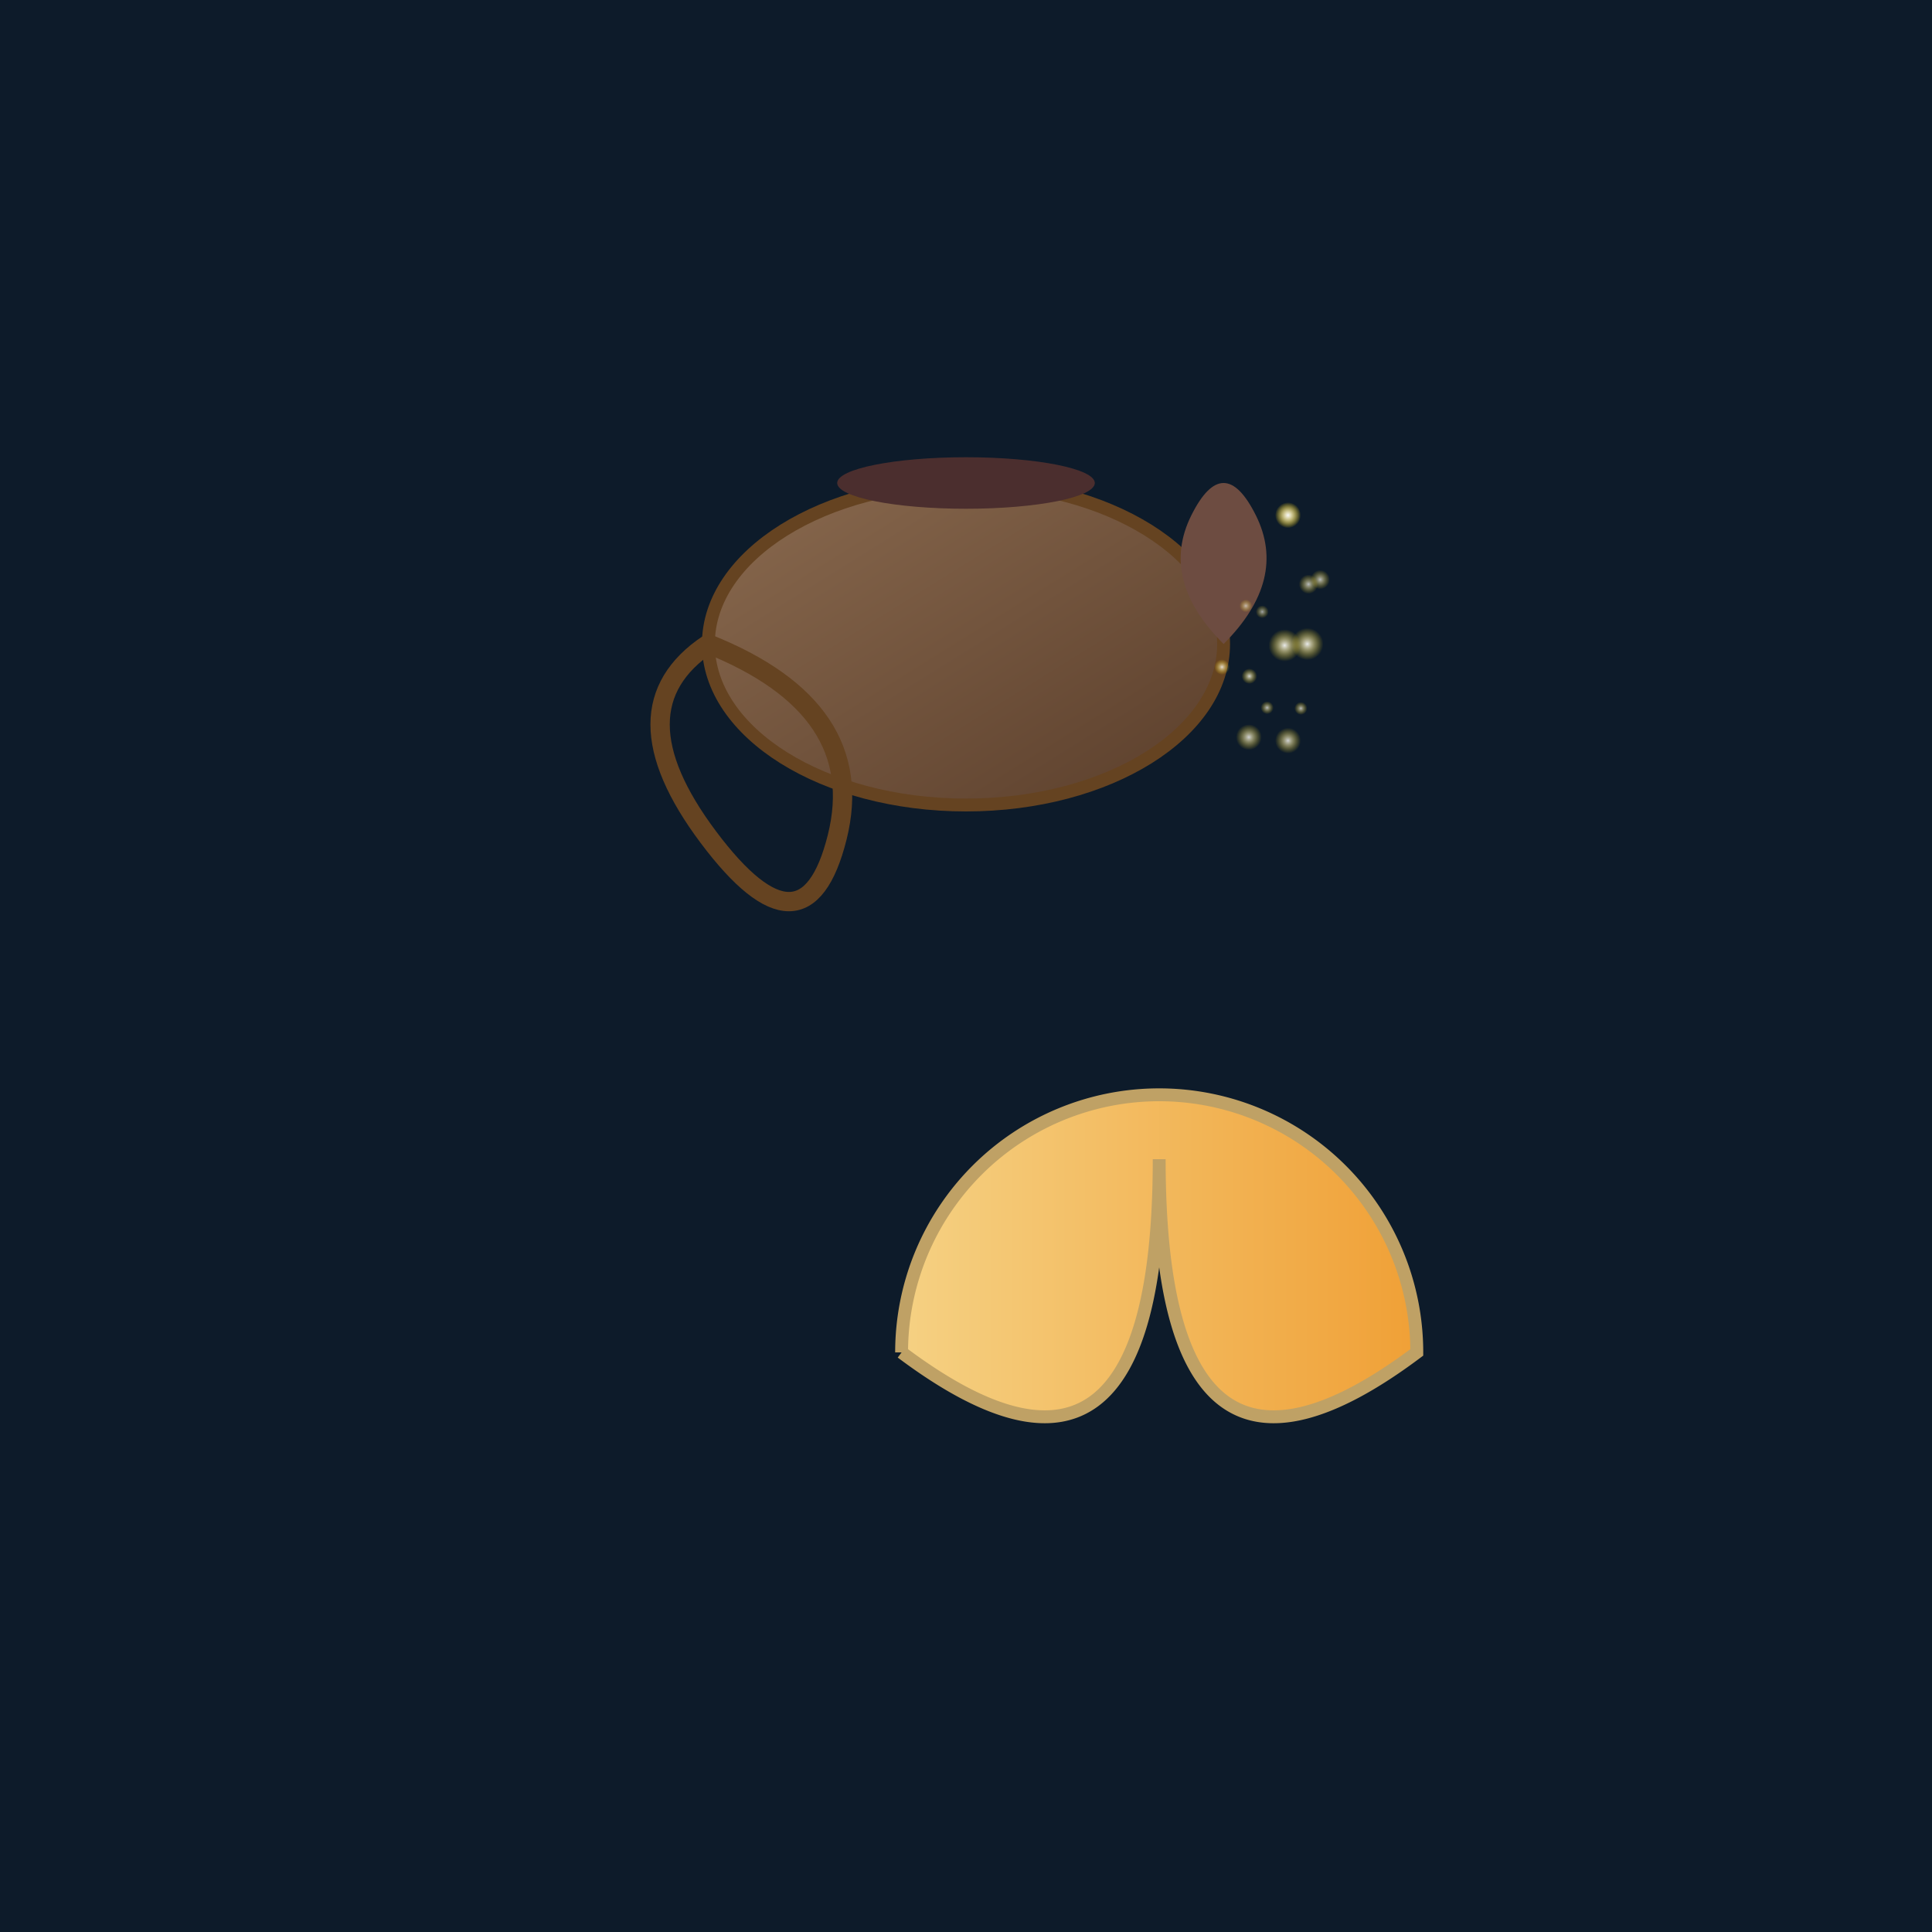 <svg viewBox="0 0 300 300" xmlns="http://www.w3.org/2000/svg">
  <!-- Define gradients -->
  <defs>
    <linearGradient id="moonGradient" x1="0%" y1="0%" x2="100%" y2="0%">
      <stop offset="0%" stop-color="#F5D183"/>
      <stop offset="100%" stop-color="#F0A036"/>
    </linearGradient>
    <radialGradient id="starsGradient" cx="50%" cy="50%" r="50%">
      <stop offset="0%" stop-color="#FFFFFF" stop-opacity="1"/>
      <stop offset="100%" stop-color="#FFD700" stop-opacity="0"/>
    </radialGradient>
    <linearGradient id="teapotGradient" x1="0%" y1="0%" x2="100%" y2="100%">
      <stop offset="0%" stop-color="#8A6A4F"/>
      <stop offset="100%" stop-color="#5A3E2B"/>
    </linearGradient>
  </defs>
  
  <!-- Background -->
  <rect width="300" height="300" fill="#0D1B2A"/>
  
  <!-- Floating Teapot -->
  <g transform="translate(150, 100)">
    <!-- Teapot body -->
    <ellipse cx="0" cy="0" rx="40" ry="25" fill="url(#teapotGradient)" stroke="#654321" stroke-width="2"/>
    <!-- Lid -->
    <ellipse cx="0" cy="-25" rx="20" ry="4" fill="#4B2E2E"/>
    <!-- Spout -->
    <path d="M 40 0 Q 50 -10 45 -20 Q 40 -30 35 -20 Q 30 -10 40 0" fill="#6D4C41"/>
    <!-- Handle -->
    <path d="M -40 0 Q -55 10 -40 30 Q -25 50 -20 30 Q -15 10 -40 0" fill="none" stroke="#654321" stroke-width="3"/>
  </g>
  
  <!-- Crescent Moon-Shaped Cup -->
  <g transform="translate(180, 210)">
    <path d="M -40 0 A 40 40 0 1 1 40 0 Q 0 30 0 -30 Q 0 -10 0 -30 Q 0 30 -40 0"
          fill="url(#moonGradient)" stroke="#BFA165" stroke-width="2"/>
  </g>
  
  <!-- Stars pouring from teapot spout -->
  <g>
    <g transform="translate(200, 80)">
      <!-- Multiple stars -->
      <g id="stars">
        <!-- Generate stars with varying sizes and positions -->
        <circle cx="0" cy="0" r="2" fill="url(#starsGradient)" opacity="0.8"/>
        <circle cx="5" cy="10" r="1.5" fill="url(#starsGradient)" opacity="0.7"/>
        <circle cx="-4" cy="15" r="1" fill="url(#starsGradient)" opacity="0.6"/>
        <circle cx="3" cy="20" r="2.5" fill="url(#starsGradient)" opacity="0.9"/>
        <circle cx="-6" cy="25" r="1.2" fill="url(#starsGradient)" opacity="0.8"/>
        <circle cx="2" cy="30" r="1" fill="url(#starsGradient)" opacity="0.7"/>
        <circle cx="0" cy="35" r="2" fill="url(#starsGradient)" opacity="0.8"/>
      </g>
      <!-- Animate falling stars with slight rotation to add dynamism -->
      <use href="#stars" transform="rotate(10)"/>
    </g>
  </g>
</svg>